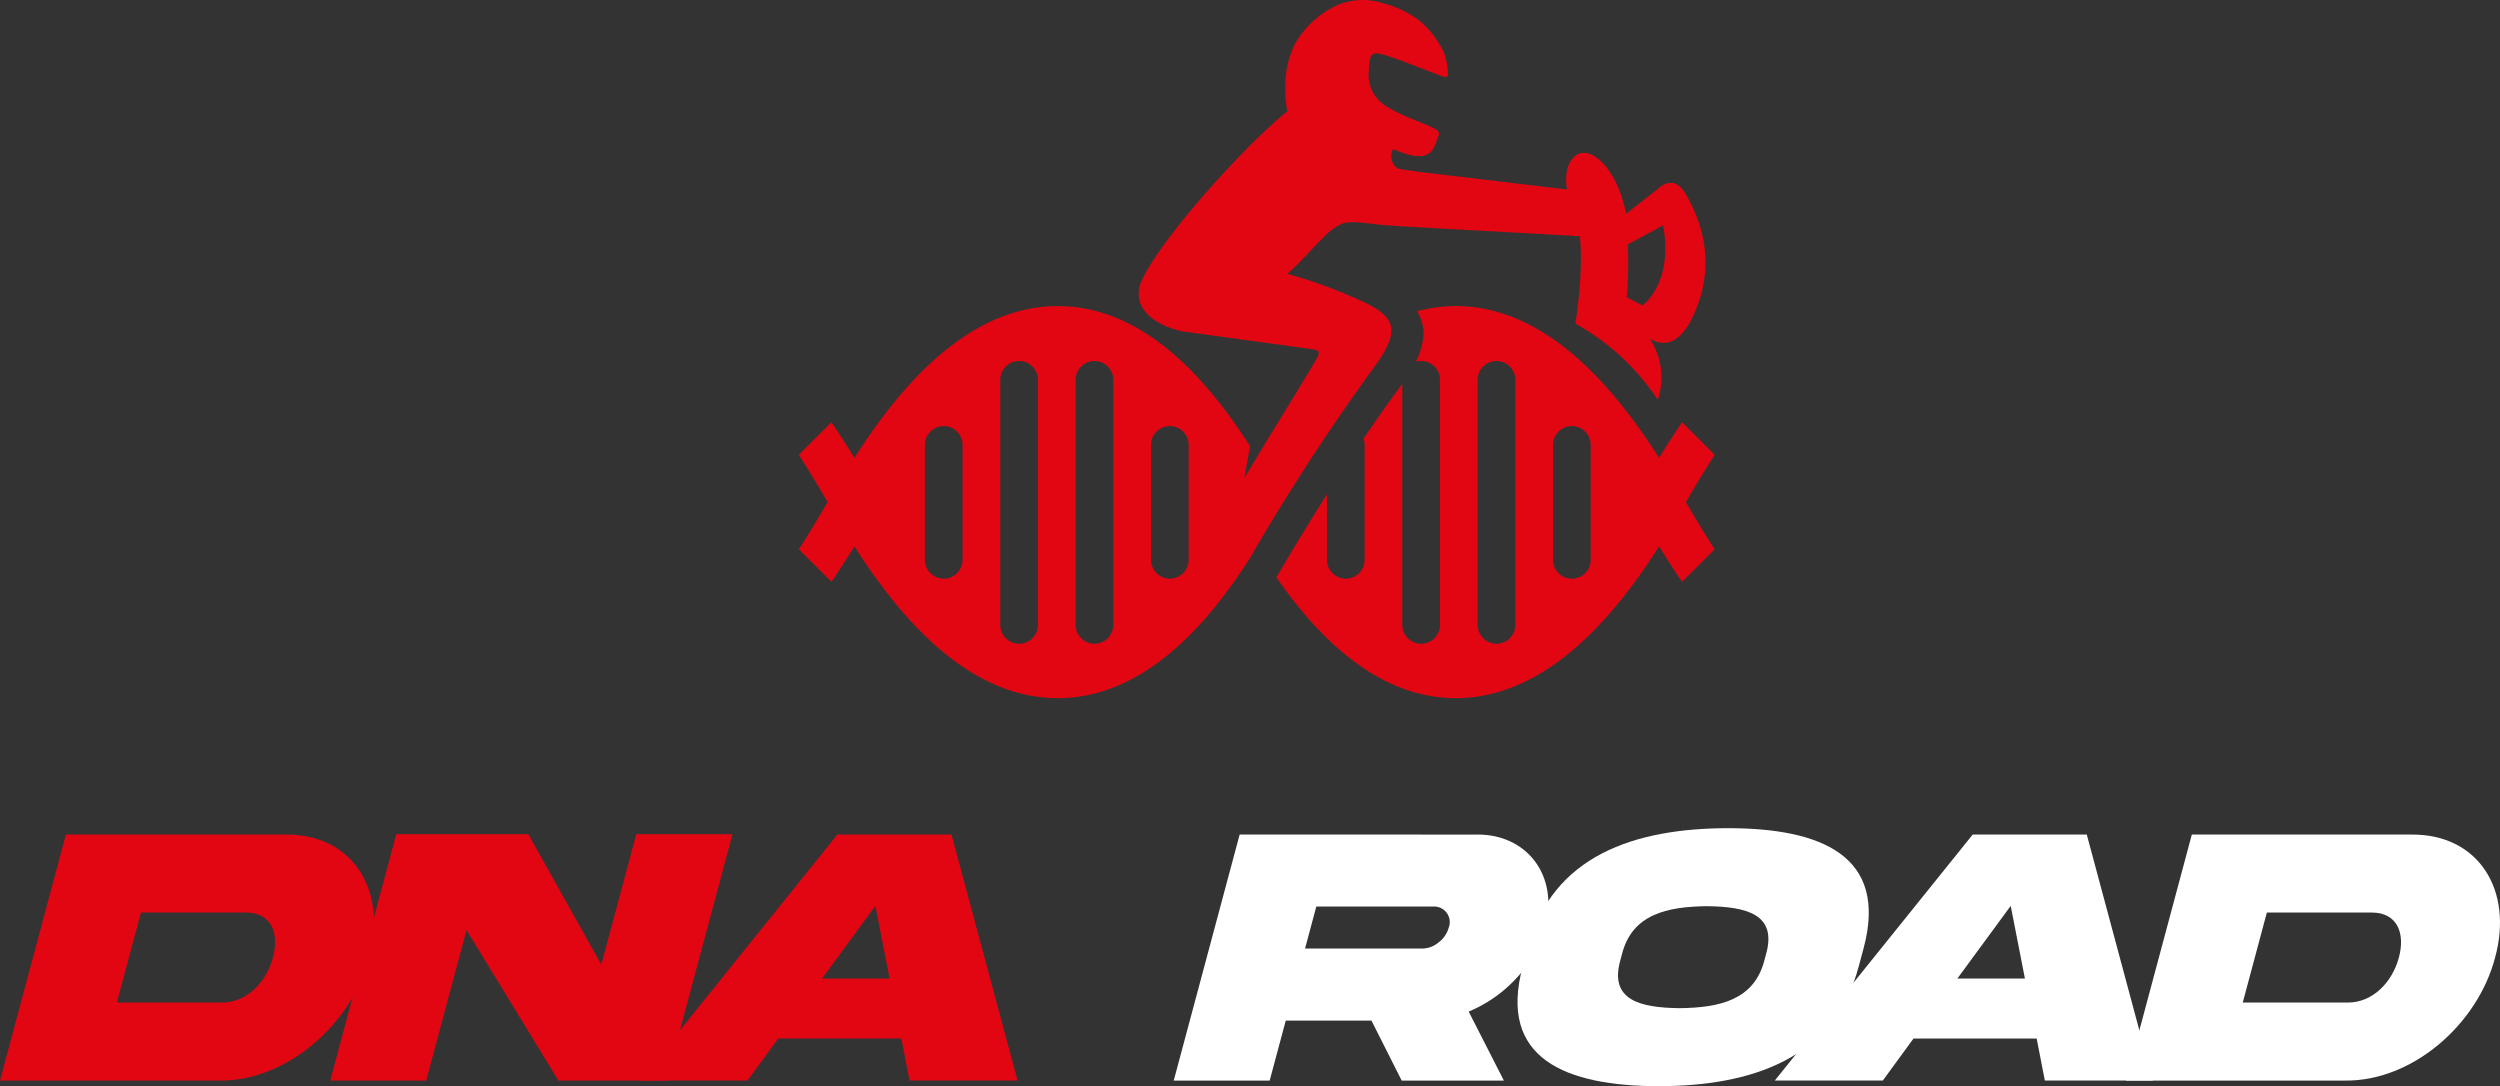 <svg id="b9f7d372-c34b-4f61-a2bd-142af9d3334d" data-name="Camada 1" xmlns="http://www.w3.org/2000/svg" viewBox="0 0 460.32 199.998"><rect x="0" y="0" width="460.32" height="199.998" fill="#333333" stroke="none"/><title>logo-dna-road</title><g id="ff3d6a80-d832-4d62-aca6-bd9efc2e05aa" data-name="Grupo 1"><path id="a851af55-40f6-48d2-9815-f6d802cadd18" data-name="Caminho 1" d="M50.261,176.313c-1.218,4.546-4.81,8.286-9.4,8.286H21.514l4.44-16.573H45.3c4.592,0,6.188,3.706,4.96,8.286Zm-38.124-22.649L0,198.964H40.329c12.4.161,24.443-10.346,27.647-22.649,3.407-12.372-3.026-22.81-15.509-22.649Z" style="fill:#e20613;fill-rule:evenodd"/><path id="a243353c-3795-48c0-9ebe-9111022df3d8" data-name="Caminho 2" d="M110.721,177.626l-13.448-24.03H72.967l-12.156,45.367H78.477l7.426-27.712,16.915,27.712h19.9l12.156-45.367H117.159l-6.439,24.03Z" style="fill:#e20613;fill-rule:evenodd"/><path id="a15fb3ff-8972-44c4-bd53-554235a2eab1" data-name="Caminho 3" d="M161.183,166.795l2.617,13.385H151.363l9.824-13.385Zm-43.44,32.167H137.63l5.651-7.733h22.684l1.507,7.733h19.887l-12.169-45.3h-21l-36.443,45.3Z" style="fill:#e20613;fill-rule:evenodd"/><path id="fba5a131-fd8a-412b-b155-64eee253bc09" data-name="Caminho 4" d="M228.255,153.665l-12.137,45.3h17.666l2.961-11.048h15.778l5.568,11.048h18.816l-6.482-12.705a24.921,24.921,0,0,0,8.815-6.18,21.849,21.849,0,0,0,5.213-9.276c2.651-9.38-3.175-17.228-12.533-17.136Zm35.657,13.258a2.864,2.864,0,0,1,2.84,3.878,5.092,5.092,0,0,1-1.885,2.739,4.75,4.75,0,0,1-3.027,1.116H240.296l2.073-7.733Z" style="fill:#fff;fill-rule:evenodd"/><path id="ad60c529-94ef-4ca8-9917-990082409f74" data-name="Caminho 5" d="M318.142,152.49c-17.065.035-32.345,4.96-36.87,22.108l-.882,3.292c-4.654,17.113,7.977,22.073,25.023,22.108,17.042-.035,32.32-4.995,36.847-22.108l.882-3.292C347.728,157.485,335.199,152.49,318.142,152.49Zm6.74,24.294c-1.883,7.412-8.378,8.759-15.618,8.85-7.226-.091-13-1.438-10.909-8.85l.3-1.116c1.873-7.377,8.367-8.723,15.643-8.816,7.191.093,12.964,1.439,10.885,8.816l-.3,1.116Z" style="fill:#fff;fill-rule:evenodd"/><path id="f72b926f-25cd-449c-9dd7-fc7034499454" data-name="Caminho 6" d="M370.228,166.795l2.617,13.385H360.405l9.823-13.385Zm-43.443,32.167h19.887l5.652-7.733h22.683l1.507,7.733h19.887l-12.169-45.3h-21Z" style="fill:#fff;fill-rule:evenodd"/><path id="f9e2e790-6e7b-42b0-8749-1c8120f99a6c" data-name="Caminho 7" d="M441.701,176.313c-1.218,4.546-4.81,8.286-9.4,8.286H412.953l4.441-16.573H436.74c4.592,0,6.189,3.706,4.961,8.286Zm-38.124-22.649-12.137,45.3h40.327c12.4.161,24.443-10.346,27.648-22.649,3.407-12.372-3.026-22.81-15.51-22.649Z" style="fill:#fff;fill-rule:evenodd"/><path id="b69f2e03-3656-4329-91f6-48763329f9db" data-name="Caminho 8" d="M157.325,84.306c8.464-13.279,21.124-28.131,37.739-27.944,15.427.173,27.067,13.216,35.1,25.8l-1.057,5.884,3.965-6.606.015-.024c3.1-5.029,9.28-15.1,9.527-15.717.5-1.078.053-1.263-1.276-1.447l-23.682-3.244c-4.937-1.116-7-3.422-7.674-5.1a5.553,5.553,0,0,1,.37-4.507c3.668-7.763,18.673-24.426,26.692-30.928a16.056,16.056,0,0,1-.36-3.526,17.949,17.949,0,0,1,1.743-8.854,17.344,17.344,0,0,1,8.006-7.229,12.063,12.063,0,0,1,8.254-.259,18.579,18.579,0,0,1,6.765,3.279,17.14,17.14,0,0,1,3.734,4.5,7.113,7.113,0,0,1,1.063,2.557,10.269,10.269,0,0,1,.336,2.863c-.107.6-.557.449-2.688-.376s-5.941-2.324-8.146-3.043-2.8-.658-3.17-.207-.5,1.294-.546,2.87a6.679,6.679,0,0,0,2.223,5.779c2.217,1.893,6.6,3.371,8.757,4.313s2.091,1.346,1.787,2.023-.6,2.278-1.642,3.039c-2.038,1.48-5.755-.457-6.665-.741-.812,1.731.063,3.514,1.473,3.713,1.956.275,4.212.583,4.494.613,1.691.18,23.51,2.815,26.069,3.095-.967-5.555,2.536-9.2,6.7-4.727,3.124,3.353,4.092,8.788,4.186,9.195l5.744-4.476s2.913-3.266,5.3.971,5.827,12.094,1.5,21.892c-2.88,6.525-6.269,5.809-8.213,4.6a12.953,12.953,0,0,1,1.5,11.289,43.453,43.453,0,0,0-15.182-14.034s1.563-9.182.826-16.09c-7.38-.471-34.221-1.82-36.9-2.135-5.717-.672-6.322-.739-8.475.74s-6.093,6.426-8.513,8.309a85.972,85.972,0,0,1,11.48,4.043c7.96,3.333,10.2,5.405,4.568,13.09a400.174,400.174,0,0,0-22.962,35.313c-8.033,12.548-19.649,25.513-35.03,25.686-16.615.186-29.275-14.665-37.739-27.944q-2.042,3.3-4.221,6.533l-6-6c1.835-2.858,3.586-5.758,5.285-8.685q-2.55-4.401-5.3-8.709l6-6q2.191,3.247,4.238,6.558Zm142.408-39.3a82.201,82.201,0,0,1-.193,9.731l2.889,1.5s5.739-3.973,3.8-14.743l-6.492,3.508Zm-10.311,33.444h0a3.479,3.479,0,0,1,3.469,3.469v21.168a3.478,3.478,0,0,1-3.469,3.468h0a3.478,3.478,0,0,1-3.468-3.468v-21.17a3.478,3.478,0,0,1,3.468-3.469Zm-74.023,0h0a3.479,3.479,0,0,1,3.469,3.469v21.168a3.478,3.478,0,0,1-3.469,3.468h0a3.478,3.478,0,0,1-3.468-3.468v-21.17a3.478,3.478,0,0,1,3.468-3.469Zm-13.878-11.984h0a3.478,3.478,0,0,1,3.469,3.468v45.136a3.478,3.478,0,0,1-3.469,3.468h0a3.478,3.478,0,0,1-3.467-3.468v-45.138a3.478,3.478,0,0,1,3.467-3.468Zm-13.877,0h0a3.478,3.478,0,0,1,3.469,3.468v45.136a3.478,3.478,0,0,1-3.469,3.468h0a3.478,3.478,0,0,1-3.468-3.468v-45.138a3.478,3.478,0,0,1,3.468-3.468Zm-13.878,11.984h0a3.478,3.478,0,0,1,3.468,3.469v21.168a3.478,3.478,0,0,1-3.468,3.463h0a3.478,3.478,0,0,1-3.468-3.468v-21.165A3.478,3.478,0,0,1,173.766,78.45Zm101.776-11.984h0a3.478,3.478,0,0,1,3.469,3.468v45.136a3.478,3.478,0,0,1-3.469,3.468h0a3.478,3.478,0,0,1-3.467-3.468v-45.138a3.478,3.478,0,0,1,3.467-3.468Zm-35.771,31.884.023-.039.091-.147.09-.147.063-.1.027-.044.09-.147.091-.148.06-.1.03-.049.09-.148.09-.147.057-.092.034-.055.09-.147.091-.146.054-.087.036-.06.091-.147q1.663-2.7,3.356-5.37v12.056a3.478,3.478,0,0,0,3.469,3.468h0a3.478,3.478,0,0,0,3.469-3.468v-21.169a3.432,3.432,0,0,0-.2-1.153q3.318-4.88,6.825-9.676l.312-.43v44.412a3.478,3.478,0,0,0,3.469,3.468h0a3.478,3.478,0,0,0,3.469-3.468v-45.138a3.478,3.478,0,0,0-3.469-3.468h0a3.447,3.447,0,0,0-.981.142,13.189,13.189,0,0,0,1.447-5.164,8.03,8.03,0,0,0-.705-3.156q-.221-.5-.485-.988a27.583,27.583,0,0,1,6.8-.935c16.615-.187,29.276,14.664,37.739,27.944q2.049-3.31,4.238-6.558l6,6q-2.761,4.299-5.3,8.709c1.7,2.927,3.45,5.828,5.285,8.685l-6,6q-2.182-3.235-4.221-6.533c-8.464,13.272-21.12,28.123-37.74,27.94-13.977-.157-24.844-10.878-32.74-22.25l.133-.207.061-.1.057-.1q2.238-3.8,4.513-7.545Z" style="fill:#e20613;fill-rule:evenodd"/></g></svg>
